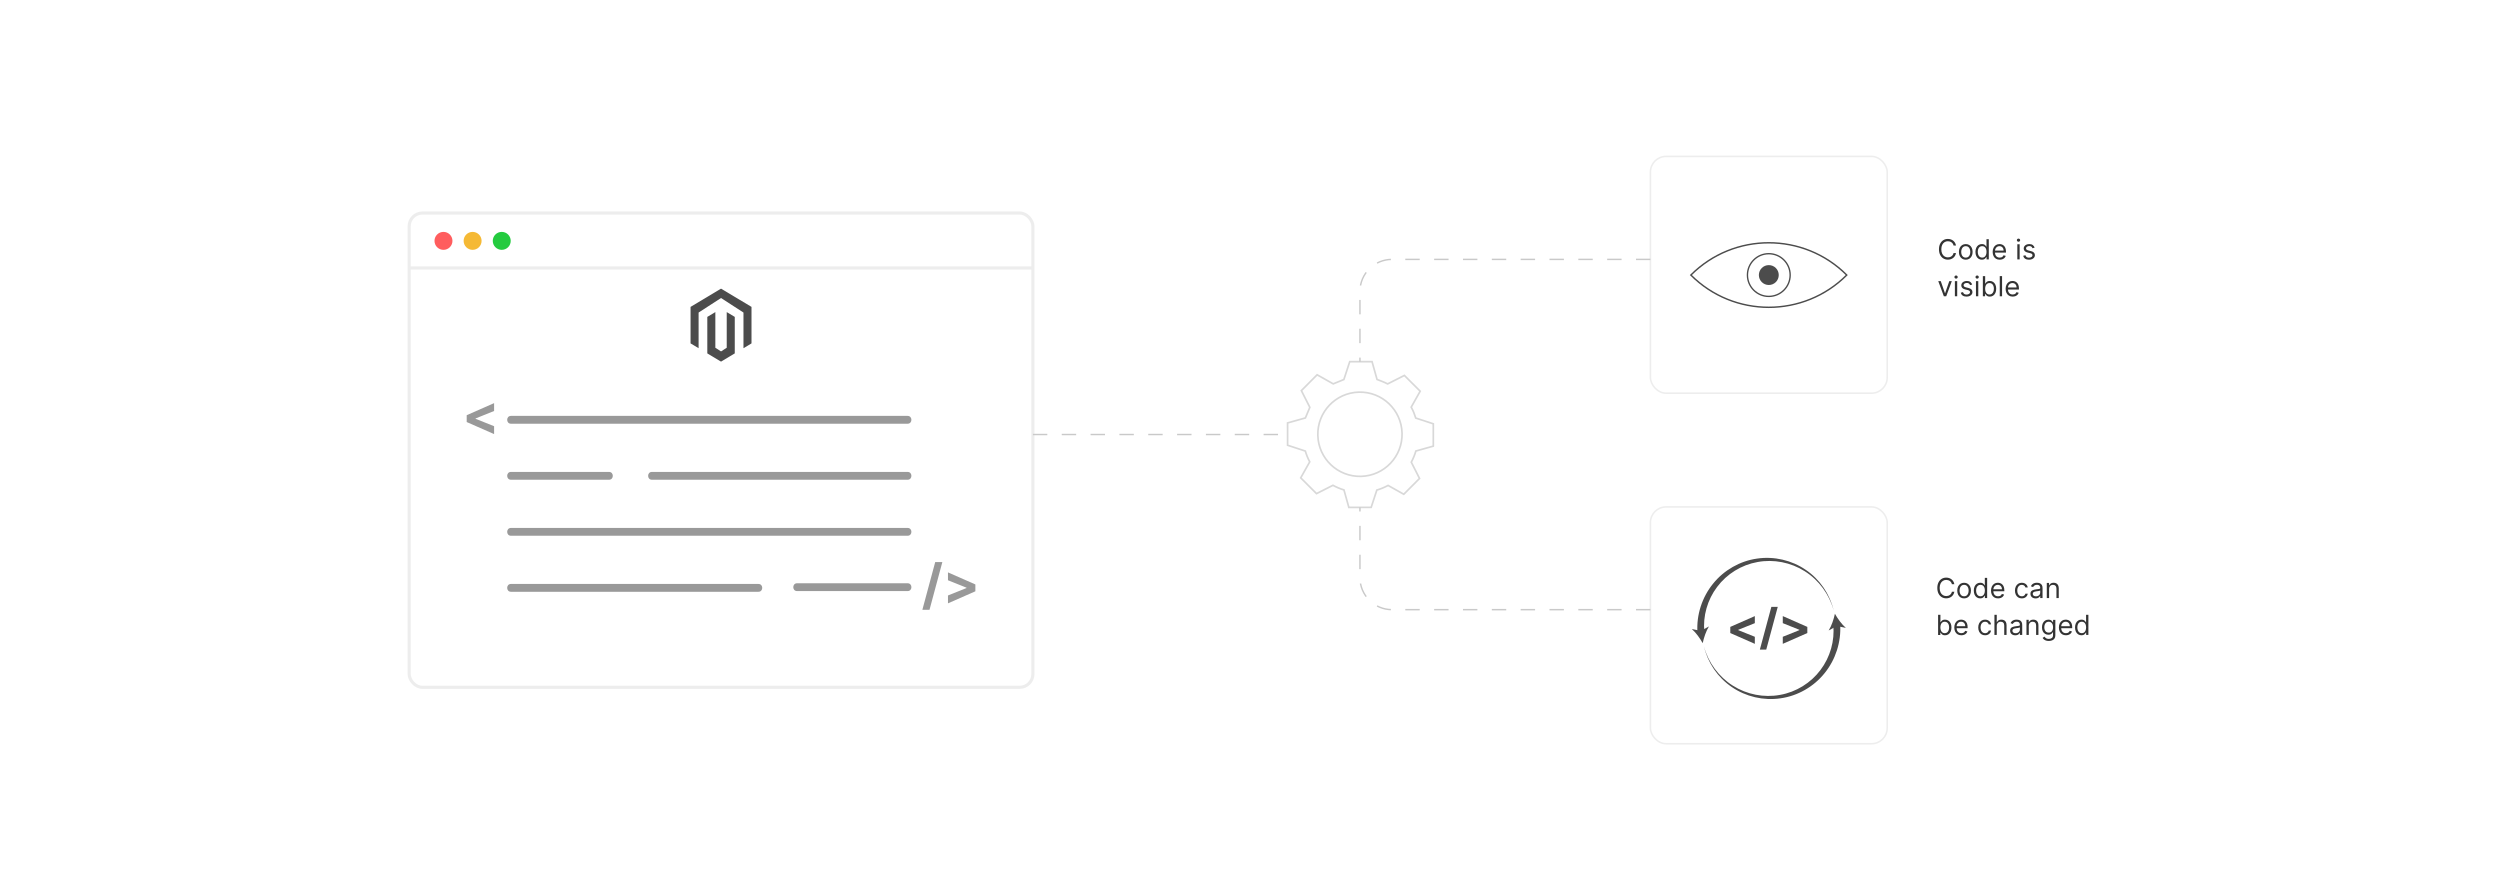 <?xml version="1.0" encoding="UTF-8"?><svg id="Open-Source-Nature" xmlns="http://www.w3.org/2000/svg" xmlns:xlink="http://www.w3.org/1999/xlink" viewBox="0 0 860 298.867"><defs><filter id="drop-shadow-1" filterUnits="userSpaceOnUse"><feOffset dx="0" dy="5.387"/><feGaussianBlur result="blur" stdDeviation="4.309"/><feFlood flood-color="#333" flood-opacity=".05"/><feComposite in2="blur" operator="in"/><feComposite in="SourceGraphic"/></filter><filter id="drop-shadow-2" filterUnits="userSpaceOnUse"><feOffset dx="0" dy="5.387"/><feGaussianBlur result="blur-2" stdDeviation="4.309"/><feFlood flood-color="#333" flood-opacity=".09"/><feComposite in2="blur-2" operator="in"/><feComposite in="SourceGraphic"/></filter><filter id="drop-shadow-3" filterUnits="userSpaceOnUse"><feOffset dx="0" dy="5.387"/><feGaussianBlur result="blur-3" stdDeviation="4.309"/><feFlood flood-color="#333" flood-opacity=".09"/><feComposite in2="blur-3" operator="in"/><feComposite in="SourceGraphic"/></filter></defs><g filter="url(#drop-shadow-1)"><rect x="140.754" y="67.895" width="214.564" height="163.158" rx="4.565" ry="4.565" fill="#fff" stroke="#ededed" stroke-miterlimit="10" stroke-width="1.077"/><line x1="140.754" y1="86.795" x2="355.318" y2="86.795" fill="none" stroke="#ededed" stroke-miterlimit="10" stroke-width="1.077"/><circle cx="152.555" cy="77.472" r="3.09" fill="#ff5d5e" stroke-width="0"/><circle cx="162.578" cy="77.472" r="3.09" fill="#f5b935" stroke-width="0"/><circle cx="172.601" cy="77.472" r="3.09" fill="#24cb3f" stroke-width="0"/></g><path d="M175.771,145.761c17.744,0,35.487,0,53.231,0,17.744,0,35.487,0,53.231,0,9.996,0,19.993,0,29.989,0,1.733,0,1.736-2.693,0-2.693-17.744,0-35.487,0-53.231,0-17.744,0-35.487,0-53.231,0-9.996,0-19.993,0-29.989,0-1.733,0-1.736,2.693,0,2.693h0Z" fill="#999" stroke-width="0"/><path d="M175.771,165.031c6.285,0,12.569,0,18.854,0,1.733,0,1.736-2.693,0-2.693h-3.974c-1.733,0-1.736,2.693,0,2.693h18.854c1.733,0,1.736-2.693,0-2.693h-18.854c-1.733,0-1.736,2.693,0,2.693h3.974c1.733,0,1.736-2.693,0-2.693-6.285,0-12.569,0-18.854,0-1.733,0-1.736,2.693,0,2.693h0Z" fill="#999" stroke-width="0"/><path d="M274.19,203.334h20.042c1.733,0,1.736-2.693,0-2.693h-2.05c-1.733,0-1.736,2.693,0,2.693,6.681,0,13.361,0,20.042,0,1.733,0,1.736-2.693,0-2.693-6.681,0-13.361,0-20.042,0-1.733,0-1.736,2.693,0,2.693h2.05c1.733,0,1.736-2.693,0-2.693h-20.042c-1.733,0-1.736,2.693,0,2.693h0Z" fill="#999" stroke-width="0"/><path d="M175.771,184.301h136.452c1.733,0,1.736-2.693,0-2.693h-136.452c-1.733,0-1.736,2.693,0,2.693h0Z" fill="#999" stroke-width="0"/><path d="M175.771,203.571c11.965,0,23.931,0,35.896,0,8.533,0,17.066,0,25.599,0,7.881,0,15.762,0,23.643,0,1.733,0,1.736-2.693,0-2.693-11.965,0-23.931,0-35.896,0-8.533,0-17.066,0-25.599,0h-23.643c-1.733,0-1.736,2.693,0,2.693h0Z" fill="#999" stroke-width="0"/><path d="M224.253,165.031h87.97c1.733,0,1.736-2.693,0-2.693h-87.97c-1.733,0-1.736,2.693,0,2.693h0Z" fill="#999" stroke-width="0"/><path d="M160.544,145.182v-2.357l9.427-4.151v2.712l-6.454,2.591.087-.141v.335l-.087-.141,6.454,2.591v2.711l-9.427-4.15Z" fill="#999" stroke-width="0"/><path d="M324.168,193.354l-4.418,16.416h-2.457l4.419-16.416h2.457Z" fill="#999" stroke-width="0"/><path d="M335.529,203.403l-9.427,4.15v-2.711l6.454-2.591-.087.141v-.335l.087.141-6.454-2.591v-2.712l9.427,4.151v2.357Z" fill="#999" stroke-width="0"/><g id="LOGO"><polygon points="258.518 105.571 258.518 118.126 255.754 119.783 255.754 107.515 248.036 102.519 240.319 107.515 240.319 119.783 237.554 118.126 237.554 105.571 248.036 99.293 258.518 105.571" fill="#4c4c4c" stroke-width="0"/><polygon points="252.759 109.013 252.759 121.568 250.847 122.713 248.036 124.397 245.223 122.713 243.314 121.568 243.314 109.013 246.078 107.356 246.078 119.624 248.036 120.891 249.994 119.624 249.994 107.356 252.759 109.013" fill="#4c4c4c" stroke-width="0"/></g><path d="M493.062,153.467l-.01-7.68-6.031-1.976c-.388-1.29-.909-2.549-1.565-3.755l3.086-5.484-5.437-5.424-5.752,2.913c-1.204-.642-3.653-1.528-3.653-1.528l-1.714-6.126-7.68.01-2.009,6.131-3.662,1.499-5.544-3.12-5.424,5.437,2.915,5.756-1.53,3.649-6.126,1.714.01,7.68,6.096,1.998c.375,1.274.878,2.517,1.514,3.708l-3.1,5.51,5.437,5.424,5.65-2.861c1.215.667,2.484,1.2,3.787,1.593l1.682,6.009,7.68-.01,1.95-5.951c1.332-.388,2.629-.922,3.871-1.594l5.394,3.035,5.424-5.437-2.836-5.6c.665-1.233,1.19-2.521,1.576-3.84l6.001-1.679ZM468.195,163.869c-8.008.208-14.655-6.103-14.862-14.111-.208-8.008,6.103-14.655,14.111-14.863,8.008-.208,14.655,6.103,14.863,14.111.208,8.008-6.103,14.655-14.111,14.863Z" fill="none" stroke="#d8d8d8" stroke-miterlimit="10" stroke-width=".583"/><g filter="url(#drop-shadow-2)"><rect x="567.742" y="48.417" width="81.455" height="81.455" rx="5.379" ry="5.379" fill="#fff" stroke="#ededed" stroke-miterlimit="10" stroke-width=".539"/><path d="M627.428,70.272h0v0c0,20.927-16.99,37.918-37.918,37.918h-0v-0c0-20.927,16.99-37.918,37.918-37.918Z" transform="translate(241.312 -404.118) rotate(45)" fill="none" stroke="#4c4c4c" stroke-miterlimit="10" stroke-width=".502"/><circle cx="608.469" cy="89.231" r="7.346" fill="none" stroke="#4c4c4c" stroke-miterlimit="10" stroke-width=".476"/><circle cx="608.469" cy="89.231" r="3.422" fill="#4c4c4c" stroke-width="0"/></g><g filter="url(#drop-shadow-3)"><rect x="567.742" y="168.995" width="81.455" height="81.455" rx="5.379" ry="5.379" fill="#fff" stroke="#ededed" stroke-miterlimit="10" stroke-width=".539"/><path d="M583.924,212.213c-.407-6.059,1.59-12.171,5.367-16.809,3.745-4.669,9.273-7.819,15.13-8.633,5.851-.876,11.955.557,16.761,3.867,4.838,3.273,8.315,8.391,9.611,14.012-1.491-5.576-5.116-10.49-9.938-13.514-4.797-3.063-10.717-4.212-16.24-3.189-5.542.967-10.599,4.118-13.915,8.558-3.348,4.417-4.955,10.07-4.399,15.514l-2.376.194Z" fill="#4c4c4c" stroke-width="0"/><path d="M585.728,215.863c.387-1.864,1.173-4.224,2.151-5.761l-2.794,1.517-3.118-.621c1.389,1.178,2.839,3.199,3.761,4.865Z" fill="#4c4c4c" stroke-width="0"/><path d="M633.015,209.388c.407,6.059-1.59,12.171-5.367,16.809-3.745,4.669-9.273,7.819-15.13,8.633-5.851.876-11.955-.557-16.761-3.867-4.838-3.273-8.315-8.391-9.611-14.012,1.491,5.576,5.116,10.49,9.939,13.514,4.797,3.063,10.717,4.212,16.24,3.189,5.542-.967,10.599-4.118,13.915-8.558,3.348-4.417,4.955-10.07,4.399-15.514l2.376-.194Z" fill="#4c4c4c" stroke-width="0"/><path d="M631.211,205.738c-.387,1.864-1.173,4.224-2.151,5.761l2.794-1.517,3.117.621c-1.389-1.178-2.839-3.199-3.761-4.865Z" fill="#4c4c4c" stroke-width="0"/><path d="M595.22,212.376v-2.11l8.441-3.717v2.428l-5.779,2.32.078-.126v.3l-.078-.126,5.779,2.32v2.428l-8.441-3.717Z" fill="#4c4c4c" stroke-width="0"/><path d="M611.546,203.378l-3.957,14.7h-2.2l3.957-14.7h2.2Z" fill="#4c4c4c" stroke-width="0"/><path d="M621.719,212.376l-8.441,3.717v-2.428l5.779-2.32-.078.126v-.3l.078.126-5.779-2.32v-2.428l8.441,3.717v2.11Z" fill="#4c4c4c" stroke-width="0"/></g><path d="M567.742,89.231h-88.879c-6.099,0-11.043,4.944-11.043,11.043v24.137" fill="none" stroke="#c9c9c9" stroke-dasharray="0 0 4.96 4.96" stroke-miterlimit="10" stroke-width=".496"/><path d="M567.742,209.723h-88.879c-6.099,0-11.043-4.944-11.043-11.043v-24.137" fill="none" stroke="#c9c9c9" stroke-dasharray="0 0 4.96 4.96" stroke-miterlimit="10" stroke-width=".496"/><line x1="355.318" y1="149.474" x2="442.935" y2="149.474" fill="none" stroke="#c9c9c9" stroke-dasharray="0 0 4.96 4.96" stroke-miterlimit="10" stroke-width=".496"/><path d="M672.859,84.461h-.841c-.05-.242-.136-.454-.259-.637-.123-.183-.272-.337-.447-.462s-.369-.22-.581-.283c-.212-.063-.434-.095-.664-.095-.42,0-.8.106-1.14.319s-.61.525-.811.938c-.199.413-.3.92-.3,1.521s.101,1.108.3,1.521c.2.414.471.727.811.938.34.212.72.319,1.14.319.23,0,.452-.032.664-.095.212-.063.406-.157.581-.283s.324-.28.447-.464.209-.396.259-.635h.841c-.063.355-.179.672-.346.952-.167.28-.375.518-.624.713-.248.195-.526.344-.835.445-.308.102-.638.152-.987.152-.592,0-1.118-.145-1.579-.434-.46-.289-.823-.7-1.087-1.233-.265-.533-.396-1.166-.396-1.897s.132-1.364.396-1.897c.264-.533.627-.944,1.087-1.233.461-.289.987-.434,1.579-.434.35,0,.68.051.987.152.309.102.587.25.835.445.249.196.457.433.624.711.167.279.282.597.346.954Z" fill="#333" stroke-width="0"/><path d="M676.219,89.34c-.47,0-.881-.112-1.234-.335s-.63-.536-.827-.938c-.197-.402-.296-.872-.296-1.409,0-.542.099-1.015.296-1.419s.474-.718.827-.942.765-.335,1.234-.335.882.112,1.235.335.629.538.826.942c.198.404.297.877.297,1.419,0,.538-.099,1.007-.297,1.409-.197.402-.473.715-.826.938s-.766.335-1.235.335ZM676.219,88.621c.357,0,.65-.091.881-.274s.401-.423.512-.722c.11-.298.166-.621.166-.969,0-.348-.056-.672-.166-.973-.11-.3-.281-.543-.512-.728-.23-.186-.523-.278-.881-.278-.356,0-.65.092-.881.278-.23.185-.4.428-.512.728-.11.301-.166.625-.166.973,0,.348.056.671.166.969.111.298.281.539.512.722s.524.274.881.274Z" fill="#333" stroke-width="0"/><path d="M681.762,89.34c-.435,0-.817-.11-1.149-.33s-.592-.532-.778-.935c-.188-.403-.281-.88-.281-1.432,0-.546.094-1.021.281-1.423.187-.402.448-.713.782-.932.334-.219.721-.329,1.158-.329.339,0,.607.056.805.167.198.112.35.238.454.379.105.141.188.257.246.347h.067v-2.561h.8v6.938h-.772v-.799h-.095c-.059.095-.143.214-.251.357-.108.143-.263.271-.464.383s-.469.167-.803.167ZM681.871,88.621c.32,0,.591-.084.812-.252.222-.168.39-.402.505-.701s.173-.646.173-1.039c0-.388-.057-.729-.169-1.021-.113-.292-.28-.521-.502-.684-.222-.164-.494-.246-.819-.246-.339,0-.621.086-.846.259-.225.173-.393.407-.505.702-.111.294-.168.625-.168.991,0,.371.058.707.172,1.008.113.302.283.541.508.718.225.178.504.266.839.266Z" fill="#333" stroke-width="0"/><path d="M687.901,89.34c-.502,0-.934-.111-1.296-.333-.363-.223-.642-.534-.837-.935s-.293-.868-.293-1.401c0-.533.098-1.003.293-1.411s.469-.726.819-.956c.352-.229.762-.344,1.231-.344.271,0,.539.045.803.135.265.09.505.237.722.439s.39.469.519.801.193.741.193,1.226v.339h-4.012v-.691h3.198c0-.293-.058-.556-.174-.786s-.281-.412-.495-.545c-.213-.133-.465-.2-.754-.2-.318,0-.593.078-.824.235-.232.157-.41.361-.534.611-.124.251-.187.52-.187.807v.46c0,.393.068.726.205.998.137.272.327.479.571.62.244.142.527.212.851.212.21,0,.399-.03.57-.09.171-.06.318-.15.442-.271.124-.121.22-.271.288-.452l.772.217c-.082.262-.219.492-.41.689-.192.198-.43.351-.712.461-.282.109-.6.164-.951.164Z" fill="#333" stroke-width="0"/><path d="M694.365,83.16c-.156,0-.29-.053-.401-.159-.112-.106-.168-.234-.168-.383s.056-.276.168-.383c.111-.106.245-.159.401-.159.155,0,.289.053.401.159.111.106.167.234.167.383s-.056.277-.167.383c-.112.106-.246.159-.401.159ZM693.958,89.231v-5.204h.8v5.204h-.8Z" fill="#333" stroke-width="0"/><path d="M699.908,85.193l-.719.204c-.045-.12-.111-.237-.198-.351-.087-.114-.204-.208-.354-.283s-.34-.112-.572-.112c-.318,0-.584.073-.795.219-.211.146-.316.33-.316.554,0,.199.072.356.217.471s.37.211.678.288l.772.19c.465.113.812.285,1.04.517.228.231.342.529.342.893,0,.298-.085.565-.256.8s-.408.42-.713.556c-.305.135-.66.203-1.064.203-.53,0-.97-.115-1.317-.346s-.568-.567-.661-1.009l.76-.19c.072.28.209.49.411.63s.467.21.795.21c.372,0,.669-.08.889-.239.221-.159.331-.351.331-.574,0-.181-.063-.333-.19-.456-.126-.123-.32-.215-.582-.276l-.868-.203c-.477-.113-.826-.289-1.048-.527-.223-.238-.334-.537-.334-.896,0-.293.083-.553.249-.779.166-.226.393-.403.681-.532.288-.128.615-.193.981-.193.515,0,.92.113,1.214.339.295.226.505.524.629.894Z" fill="#333" stroke-width="0"/><path d="M671.423,96.716l-1.925,5.204h-.812l-1.925-5.204h.867l1.437,4.147h.055l1.437-4.147h.867Z" fill="#333" stroke-width="0"/><path d="M672.886,95.849c-.156,0-.29-.053-.401-.159-.112-.106-.168-.234-.168-.383s.056-.276.168-.383c.111-.106.245-.159.401-.159.155,0,.289.053.401.159.111.106.167.234.167.383s-.056.277-.167.383c-.112.106-.246.159-.401.159ZM672.479,101.92v-5.204h.8v5.204h-.8Z" fill="#333" stroke-width="0"/><path d="M678.428,97.882l-.719.204c-.045-.12-.111-.237-.198-.351-.087-.114-.204-.208-.354-.283s-.34-.112-.572-.112c-.318,0-.584.073-.795.219-.211.146-.316.33-.316.554,0,.199.072.356.217.471s.37.211.678.288l.772.19c.465.113.812.285,1.04.517.228.231.342.529.342.893,0,.298-.085.565-.256.8s-.408.42-.713.556c-.305.135-.66.203-1.064.203-.53,0-.97-.115-1.317-.346s-.568-.567-.661-1.009l.76-.19c.072.28.209.49.411.63s.467.21.795.21c.372,0,.669-.08.889-.239.221-.159.331-.351.331-.574,0-.181-.063-.333-.19-.456-.126-.123-.32-.215-.582-.276l-.868-.203c-.477-.113-.826-.289-1.048-.527-.223-.238-.334-.537-.334-.896,0-.293.083-.553.249-.779.166-.226.393-.403.681-.532.288-.128.615-.193.981-.193.515,0,.92.113,1.214.339.295.226.505.524.629.894Z" fill="#333" stroke-width="0"/><path d="M680.136,95.849c-.156,0-.29-.053-.401-.159-.112-.106-.168-.234-.168-.383s.056-.276.168-.383c.111-.106.245-.159.401-.159.155,0,.289.053.401.159.111.106.167.234.167.383s-.056.277-.167.383c-.112.106-.246.159-.401.159ZM679.729,101.92v-5.204h.8v5.204h-.8Z" fill="#333" stroke-width="0"/><path d="M682.1,101.92v-6.938h.8v2.561h.067c.06-.09.141-.206.246-.347s.256-.268.454-.379c.197-.112.466-.167.805-.167.438,0,.824.109,1.158.329.335.219.596.53.783.932s.281.876.281,1.423c0,.551-.094,1.028-.281,1.432-.188.403-.447.715-.779.935s-.715.33-1.148.33c-.335,0-.603-.056-.803-.167-.201-.112-.356-.24-.465-.383-.108-.144-.191-.263-.251-.357h-.095v.799h-.772ZM682.886,99.318c0,.393.058.739.173,1.039s.283.533.505.701c.222.168.492.252.813.252.334,0,.613-.088.838-.266.225-.177.395-.417.509-.718.113-.301.171-.637.171-1.008,0-.366-.056-.696-.168-.991-.111-.295-.28-.529-.505-.702-.225-.172-.506-.259-.845-.259-.325,0-.599.082-.82.246-.222.164-.389.392-.501.684-.113.292-.17.633-.17,1.021Z" fill="#333" stroke-width="0"/><path d="M688.714,94.982v6.938h-.8v-6.938h.8Z" fill="#333" stroke-width="0"/><path d="M692.36,102.029c-.502,0-.934-.111-1.296-.333-.363-.223-.642-.534-.837-.935s-.293-.868-.293-1.401c0-.533.098-1.003.293-1.411s.469-.726.819-.956c.352-.229.762-.344,1.231-.344.271,0,.539.045.803.135.265.09.505.237.722.439s.39.469.519.801.193.741.193,1.226v.339h-4.012v-.691h3.198c0-.293-.058-.556-.174-.786s-.281-.412-.495-.545c-.213-.133-.465-.2-.754-.2-.318,0-.593.078-.824.235-.232.157-.41.361-.534.611-.124.251-.187.52-.187.807v.46c0,.393.068.726.205.998.137.272.327.479.571.62.244.142.527.212.851.212.21,0,.399-.03.57-.09.171-.06.318-.15.442-.271.124-.121.22-.271.288-.452l.772.217c-.082.262-.219.492-.41.689-.192.198-.43.351-.712.461-.282.109-.6.164-.951.164Z" fill="#333" stroke-width="0"/><path d="M672.29,200.968h-.841c-.05-.242-.136-.454-.259-.637-.123-.183-.272-.337-.447-.462s-.369-.22-.581-.283c-.212-.063-.434-.095-.664-.095-.42,0-.8.106-1.14.319s-.61.525-.811.938c-.199.413-.3.92-.3,1.521s.101,1.108.3,1.521c.2.414.471.727.811.938.34.212.72.319,1.14.319.23,0,.452-.032.664-.095.212-.063.406-.157.581-.283s.324-.28.447-.464.209-.396.259-.635h.841c-.063.355-.179.672-.346.952-.167.28-.375.518-.624.713-.248.195-.526.344-.835.445-.308.102-.638.152-.987.152-.592,0-1.118-.145-1.579-.434-.46-.289-.823-.7-1.087-1.233-.265-.533-.396-1.166-.396-1.897s.132-1.364.396-1.897c.264-.533.627-.944,1.087-1.233.461-.289.987-.434,1.579-.434.35,0,.68.051.987.152.309.102.587.25.835.445.249.196.457.433.624.711.167.279.282.597.346.954Z" fill="#333" stroke-width="0"/><path d="M675.65,205.846c-.47,0-.881-.112-1.234-.335s-.63-.536-.827-.938c-.197-.402-.296-.872-.296-1.409,0-.542.099-1.015.296-1.419s.474-.718.827-.942.765-.335,1.234-.335.882.112,1.235.335.629.538.826.942c.198.404.297.877.297,1.419,0,.538-.099,1.007-.297,1.409-.197.402-.473.715-.826.938s-.766.335-1.235.335ZM675.65,205.128c.357,0,.65-.091.881-.274s.401-.423.512-.722c.11-.298.166-.621.166-.969,0-.348-.056-.672-.166-.973-.11-.3-.281-.543-.512-.728-.23-.186-.523-.278-.881-.278-.356,0-.65.092-.881.278-.23.185-.4.428-.512.728-.11.301-.166.625-.166.973,0,.348.056.671.166.969.111.298.281.539.512.722s.524.274.881.274Z" fill="#333" stroke-width="0"/><path d="M681.193,205.846c-.435,0-.817-.11-1.149-.33s-.592-.532-.778-.935c-.188-.403-.281-.88-.281-1.432,0-.546.094-1.021.281-1.423.187-.402.448-.713.782-.932.334-.219.721-.329,1.158-.329.339,0,.607.056.805.167.198.112.35.238.454.379.105.141.188.257.246.347h.067v-2.561h.8v6.938h-.772v-.799h-.095c-.059.095-.143.214-.251.357-.108.143-.263.271-.464.383s-.469.167-.803.167ZM681.301,205.128c.32,0,.591-.084.812-.252.222-.168.39-.402.505-.701s.173-.646.173-1.039c0-.388-.057-.729-.169-1.021-.113-.292-.28-.521-.502-.684-.222-.164-.494-.246-.819-.246-.339,0-.621.086-.846.259-.225.173-.393.407-.505.702-.111.294-.168.625-.168.991,0,.371.058.707.172,1.008.113.302.283.541.508.718.225.178.504.266.839.266Z" fill="#333" stroke-width="0"/><path d="M687.332,205.846c-.502,0-.934-.111-1.296-.333-.363-.223-.642-.534-.837-.935s-.293-.868-.293-1.401c0-.533.098-1.003.293-1.411s.469-.726.819-.956c.352-.229.762-.344,1.231-.344.271,0,.539.045.803.135.265.09.505.237.722.439s.39.469.519.801.193.741.193,1.226v.339h-4.012v-.691h3.198c0-.293-.058-.556-.174-.786s-.281-.412-.495-.545c-.213-.133-.465-.2-.754-.2-.318,0-.593.078-.824.235-.232.157-.41.361-.534.611-.124.251-.187.52-.187.807v.46c0,.393.068.726.205.998.137.272.327.479.571.62.244.142.527.212.851.212.21,0,.399-.03.57-.09.171-.06.318-.15.442-.271.124-.121.22-.271.288-.452l.772.217c-.082.262-.219.492-.41.689-.192.198-.43.351-.712.461-.282.109-.6.164-.951.164Z" fill="#333" stroke-width="0"/><path d="M695.503,205.846c-.487,0-.908-.115-1.26-.346-.353-.23-.624-.547-.813-.952s-.284-.866-.284-1.386c0-.529.098-.996.293-1.401.195-.406.469-.723.819-.952.352-.229.762-.344,1.231-.344.366,0,.696.067.989.203.294.136.534.325.722.569.188.244.304.528.35.854h-.8c-.062-.237-.196-.448-.405-.632s-.489-.276-.842-.276c-.312,0-.584.081-.818.242-.233.162-.415.388-.545.681-.13.293-.195.635-.195,1.028,0,.402.064.752.191,1.05.128.298.309.53.542.695.234.165.509.247.825.247.208,0,.396-.036.566-.108.169-.072.312-.176.43-.312.117-.136.201-.298.251-.488h.8c-.046.307-.157.583-.334.828-.178.245-.411.439-.701.583-.29.144-.628.215-1.012.215Z" fill="#333" stroke-width="0"/><path d="M700.246,205.86c-.329,0-.629-.063-.897-.188-.269-.125-.482-.307-.641-.545-.157-.238-.236-.527-.236-.866,0-.298.059-.541.176-.727.117-.187.274-.333.471-.439s.414-.186.652-.239.479-.096.72-.127c.316-.041.573-.072.771-.093.198-.021.343-.058.435-.11.091-.052.137-.142.137-.271v-.027c0-.334-.091-.594-.272-.779s-.457-.278-.825-.278c-.382,0-.681.083-.897.25-.217.167-.369.346-.458.536l-.759-.271c.136-.316.317-.563.544-.74.227-.178.476-.302.745-.373.271-.071.536-.106.798-.106.167,0,.36.02.578.059s.429.12.634.242c.204.122.374.306.51.552.135.246.203.576.203.989v3.429h-.8v-.705h-.041c-.054.113-.145.234-.271.362-.127.129-.295.238-.505.329s-.467.136-.77.136ZM700.368,205.141c.316,0,.584-.062.802-.187.218-.124.383-.285.494-.481.112-.196.168-.403.168-.62v-.732c-.034.041-.107.078-.222.11s-.245.061-.394.084c-.147.024-.291.044-.43.061-.139.017-.252.031-.337.042-.208.027-.401.071-.581.13-.18.06-.324.149-.434.268-.11.119-.165.28-.165.483,0,.278.104.487.311.628.206.141.469.212.787.212Z" fill="#333" stroke-width="0"/><path d="M704.894,202.607v3.13h-.8v-5.204h.772v.813h.068c.122-.264.307-.477.556-.639.248-.162.569-.242.962-.242.353,0,.66.072.925.215.265.144.47.36.616.651.147.29.221.656.221,1.099v3.307h-.8v-3.252c0-.409-.106-.728-.318-.957s-.504-.344-.874-.344c-.255,0-.482.055-.683.166-.2.11-.357.272-.473.484s-.173.47-.173.772Z" fill="#333" stroke-width="0"/><path d="M666.706,218.427v-6.938h.8v2.561h.067c.06-.09.141-.206.246-.347s.256-.268.454-.379c.197-.112.466-.167.805-.167.438,0,.824.109,1.158.329.335.219.596.53.783.932s.281.876.281,1.423c0,.551-.094,1.028-.281,1.432-.188.403-.447.715-.779.935s-.715.33-1.148.33c-.335,0-.603-.056-.803-.167-.201-.112-.356-.24-.465-.383-.108-.144-.191-.263-.251-.357h-.095v.799h-.772ZM667.492,215.825c0,.393.058.739.173,1.039s.283.533.505.701c.222.168.492.252.813.252.334,0,.613-.088.838-.266.225-.177.395-.417.509-.718.113-.301.171-.637.171-1.008,0-.366-.056-.696-.168-.991-.111-.295-.28-.529-.505-.702-.225-.172-.506-.259-.845-.259-.325,0-.599.082-.82.246-.222.164-.389.392-.501.684-.113.292-.17.633-.17,1.021Z" fill="#333" stroke-width="0"/><path d="M674.702,218.535c-.502,0-.934-.111-1.296-.333-.363-.223-.642-.534-.837-.935s-.293-.868-.293-1.401c0-.533.098-1.003.293-1.411s.469-.726.819-.956c.352-.229.762-.344,1.231-.344.271,0,.539.045.803.135.265.09.505.237.722.439s.39.469.519.801.193.741.193,1.226v.339h-4.012v-.691h3.198c0-.293-.058-.556-.174-.786s-.281-.412-.495-.545c-.213-.133-.465-.2-.754-.2-.318,0-.593.078-.824.235-.232.157-.41.361-.534.611-.124.251-.187.52-.187.807v.46c0,.393.068.726.205.998.137.272.327.479.571.62.244.142.527.212.851.212.21,0,.399-.03.57-.09.171-.06.318-.15.442-.271.124-.121.22-.271.288-.452l.772.217c-.082.262-.219.492-.41.689-.192.198-.43.351-.712.461-.282.109-.6.164-.951.164Z" fill="#333" stroke-width="0"/><path d="M682.873,218.535c-.487,0-.908-.115-1.26-.346-.353-.23-.624-.547-.813-.952s-.284-.866-.284-1.386c0-.529.098-.996.293-1.401.195-.406.469-.723.819-.952.352-.229.762-.344,1.231-.344.366,0,.696.067.989.203.294.136.534.325.722.569.188.244.304.528.35.854h-.8c-.062-.237-.196-.448-.405-.632s-.489-.276-.842-.276c-.312,0-.584.081-.818.242-.233.162-.415.388-.545.681-.13.293-.195.635-.195,1.028,0,.402.064.752.191,1.05.128.298.309.53.542.695.234.165.509.247.825.247.208,0,.396-.036.566-.108.169-.072.312-.176.43-.312.117-.136.201-.298.251-.488h.8c-.046.307-.157.583-.334.828-.178.245-.411.439-.701.583-.29.144-.628.215-1.012.215Z" fill="#333" stroke-width="0"/><path d="M686.884,215.296v3.13h-.8v-6.938h.8v2.548h.067c.122-.269.306-.483.551-.642s.572-.239.981-.239c.354,0,.665.07.932.211.266.142.474.357.621.647.148.29.222.659.222,1.106v3.307h-.799v-3.252c0-.413-.107-.733-.32-.96-.214-.227-.509-.34-.886-.34-.263,0-.497.055-.703.166-.207.11-.369.272-.488.484-.118.212-.178.47-.178.772Z" fill="#333" stroke-width="0"/><path d="M693.253,218.549c-.329,0-.629-.063-.897-.188-.269-.125-.482-.307-.641-.545-.157-.238-.236-.527-.236-.866,0-.298.059-.541.176-.727.117-.187.274-.333.471-.439s.414-.186.652-.239.479-.096.72-.127c.316-.041.573-.072.771-.093.198-.021.343-.058.435-.11.091-.052.137-.142.137-.271v-.027c0-.334-.091-.594-.272-.779s-.457-.278-.825-.278c-.382,0-.681.083-.897.25-.217.167-.369.346-.458.536l-.759-.271c.136-.316.317-.563.544-.74.227-.178.476-.302.745-.373.271-.071.536-.106.798-.106.167,0,.36.02.578.059s.429.12.634.242c.204.122.374.306.51.552.135.246.203.576.203.989v3.429h-.8v-.705h-.041c-.054.113-.145.234-.271.362-.127.129-.295.238-.505.329s-.467.136-.77.136ZM693.375,217.83c.316,0,.584-.062.802-.187.218-.124.383-.285.494-.481.112-.196.168-.403.168-.62v-.732c-.034.041-.107.078-.222.11s-.245.061-.394.084c-.147.024-.291.044-.43.061-.139.017-.252.031-.337.042-.208.027-.401.071-.581.13-.18.06-.324.149-.434.268-.11.119-.165.28-.165.483,0,.278.104.487.311.628.206.141.469.212.787.212Z" fill="#333" stroke-width="0"/><path d="M697.902,215.296v3.13h-.8v-5.204h.772v.813h.068c.122-.264.307-.477.556-.639.248-.162.569-.242.962-.242.353,0,.66.072.925.215.265.144.47.36.616.651.147.29.221.656.221,1.099v3.307h-.8v-3.252c0-.409-.106-.728-.318-.957s-.504-.344-.874-.344c-.255,0-.482.055-.683.166-.2.11-.357.272-.473.484s-.173.47-.173.772Z" fill="#333" stroke-width="0"/><path d="M704.786,220.487c-.386,0-.718-.049-.996-.147-.277-.098-.509-.227-.692-.386-.185-.159-.33-.329-.438-.51l.637-.447c.072.095.163.204.274.327.11.123.263.23.455.322.193.092.447.137.761.137.42,0,.767-.102,1.04-.305s.41-.522.41-.956v-1.057h-.067c-.059.095-.142.212-.249.351-.107.139-.261.262-.461.369s-.47.161-.808.161c-.421,0-.797-.099-1.13-.298-.334-.199-.597-.488-.79-.867s-.289-.84-.289-1.382c0-.533.094-.998.281-1.394.187-.396.448-.704.782-.922.334-.218.721-.327,1.158-.327.339,0,.608.056.809.167.199.112.354.238.461.379.106.141.189.257.249.347h.081v-.827h.772v5.353c0,.447-.102.812-.304,1.093s-.473.488-.812.62c-.34.132-.718.198-1.134.198ZM704.759,217.627c.32,0,.591-.074.812-.22.222-.147.39-.358.505-.634s.173-.605.173-.989c0-.375-.057-.706-.169-.993-.113-.287-.28-.512-.502-.674s-.494-.244-.819-.244c-.339,0-.621.086-.846.257-.225.172-.393.402-.505.691-.111.29-.168.61-.168.962,0,.361.058.681.172.957.113.277.283.494.508.65.225.157.504.236.839.236Z" fill="#333" stroke-width="0"/><path d="M710.681,218.535c-.502,0-.934-.111-1.296-.333-.363-.223-.642-.534-.837-.935s-.293-.868-.293-1.401c0-.533.098-1.003.293-1.411s.469-.726.819-.956c.352-.229.762-.344,1.231-.344.271,0,.539.045.803.135.265.09.505.237.722.439s.39.469.519.801.193.741.193,1.226v.339h-4.012v-.691h3.198c0-.293-.058-.556-.174-.786s-.281-.412-.495-.545c-.213-.133-.465-.2-.754-.2-.318,0-.593.078-.824.235-.232.157-.41.361-.534.611-.124.251-.187.52-.187.807v.46c0,.393.068.726.205.998.137.272.327.479.571.62.244.142.527.212.851.212.21,0,.399-.03.57-.09.171-.06.318-.15.442-.271.124-.121.22-.271.288-.452l.772.217c-.082.262-.219.492-.41.689-.192.198-.43.351-.712.461-.282.109-.6.164-.951.164Z" fill="#333" stroke-width="0"/><path d="M716.021,218.535c-.435,0-.817-.11-1.149-.33s-.592-.532-.778-.935c-.188-.403-.281-.88-.281-1.432,0-.546.094-1.021.281-1.423.187-.402.448-.713.782-.932.334-.219.721-.329,1.158-.329.339,0,.607.056.805.167.198.112.35.238.454.379.105.141.188.257.246.347h.067v-2.561h.8v6.938h-.772v-.799h-.095c-.059.095-.143.214-.251.357-.108.143-.263.271-.464.383s-.469.167-.803.167ZM716.13,217.817c.32,0,.591-.084.812-.252.222-.168.39-.402.505-.701s.173-.646.173-1.039c0-.388-.057-.729-.169-1.021-.113-.292-.28-.521-.502-.684-.222-.164-.494-.246-.819-.246-.339,0-.621.086-.846.259-.225.173-.393.407-.505.702-.111.294-.168.625-.168.991,0,.371.058.707.172,1.008.113.302.283.541.508.718.225.178.504.266.839.266Z" fill="#333" stroke-width="0"/></svg>